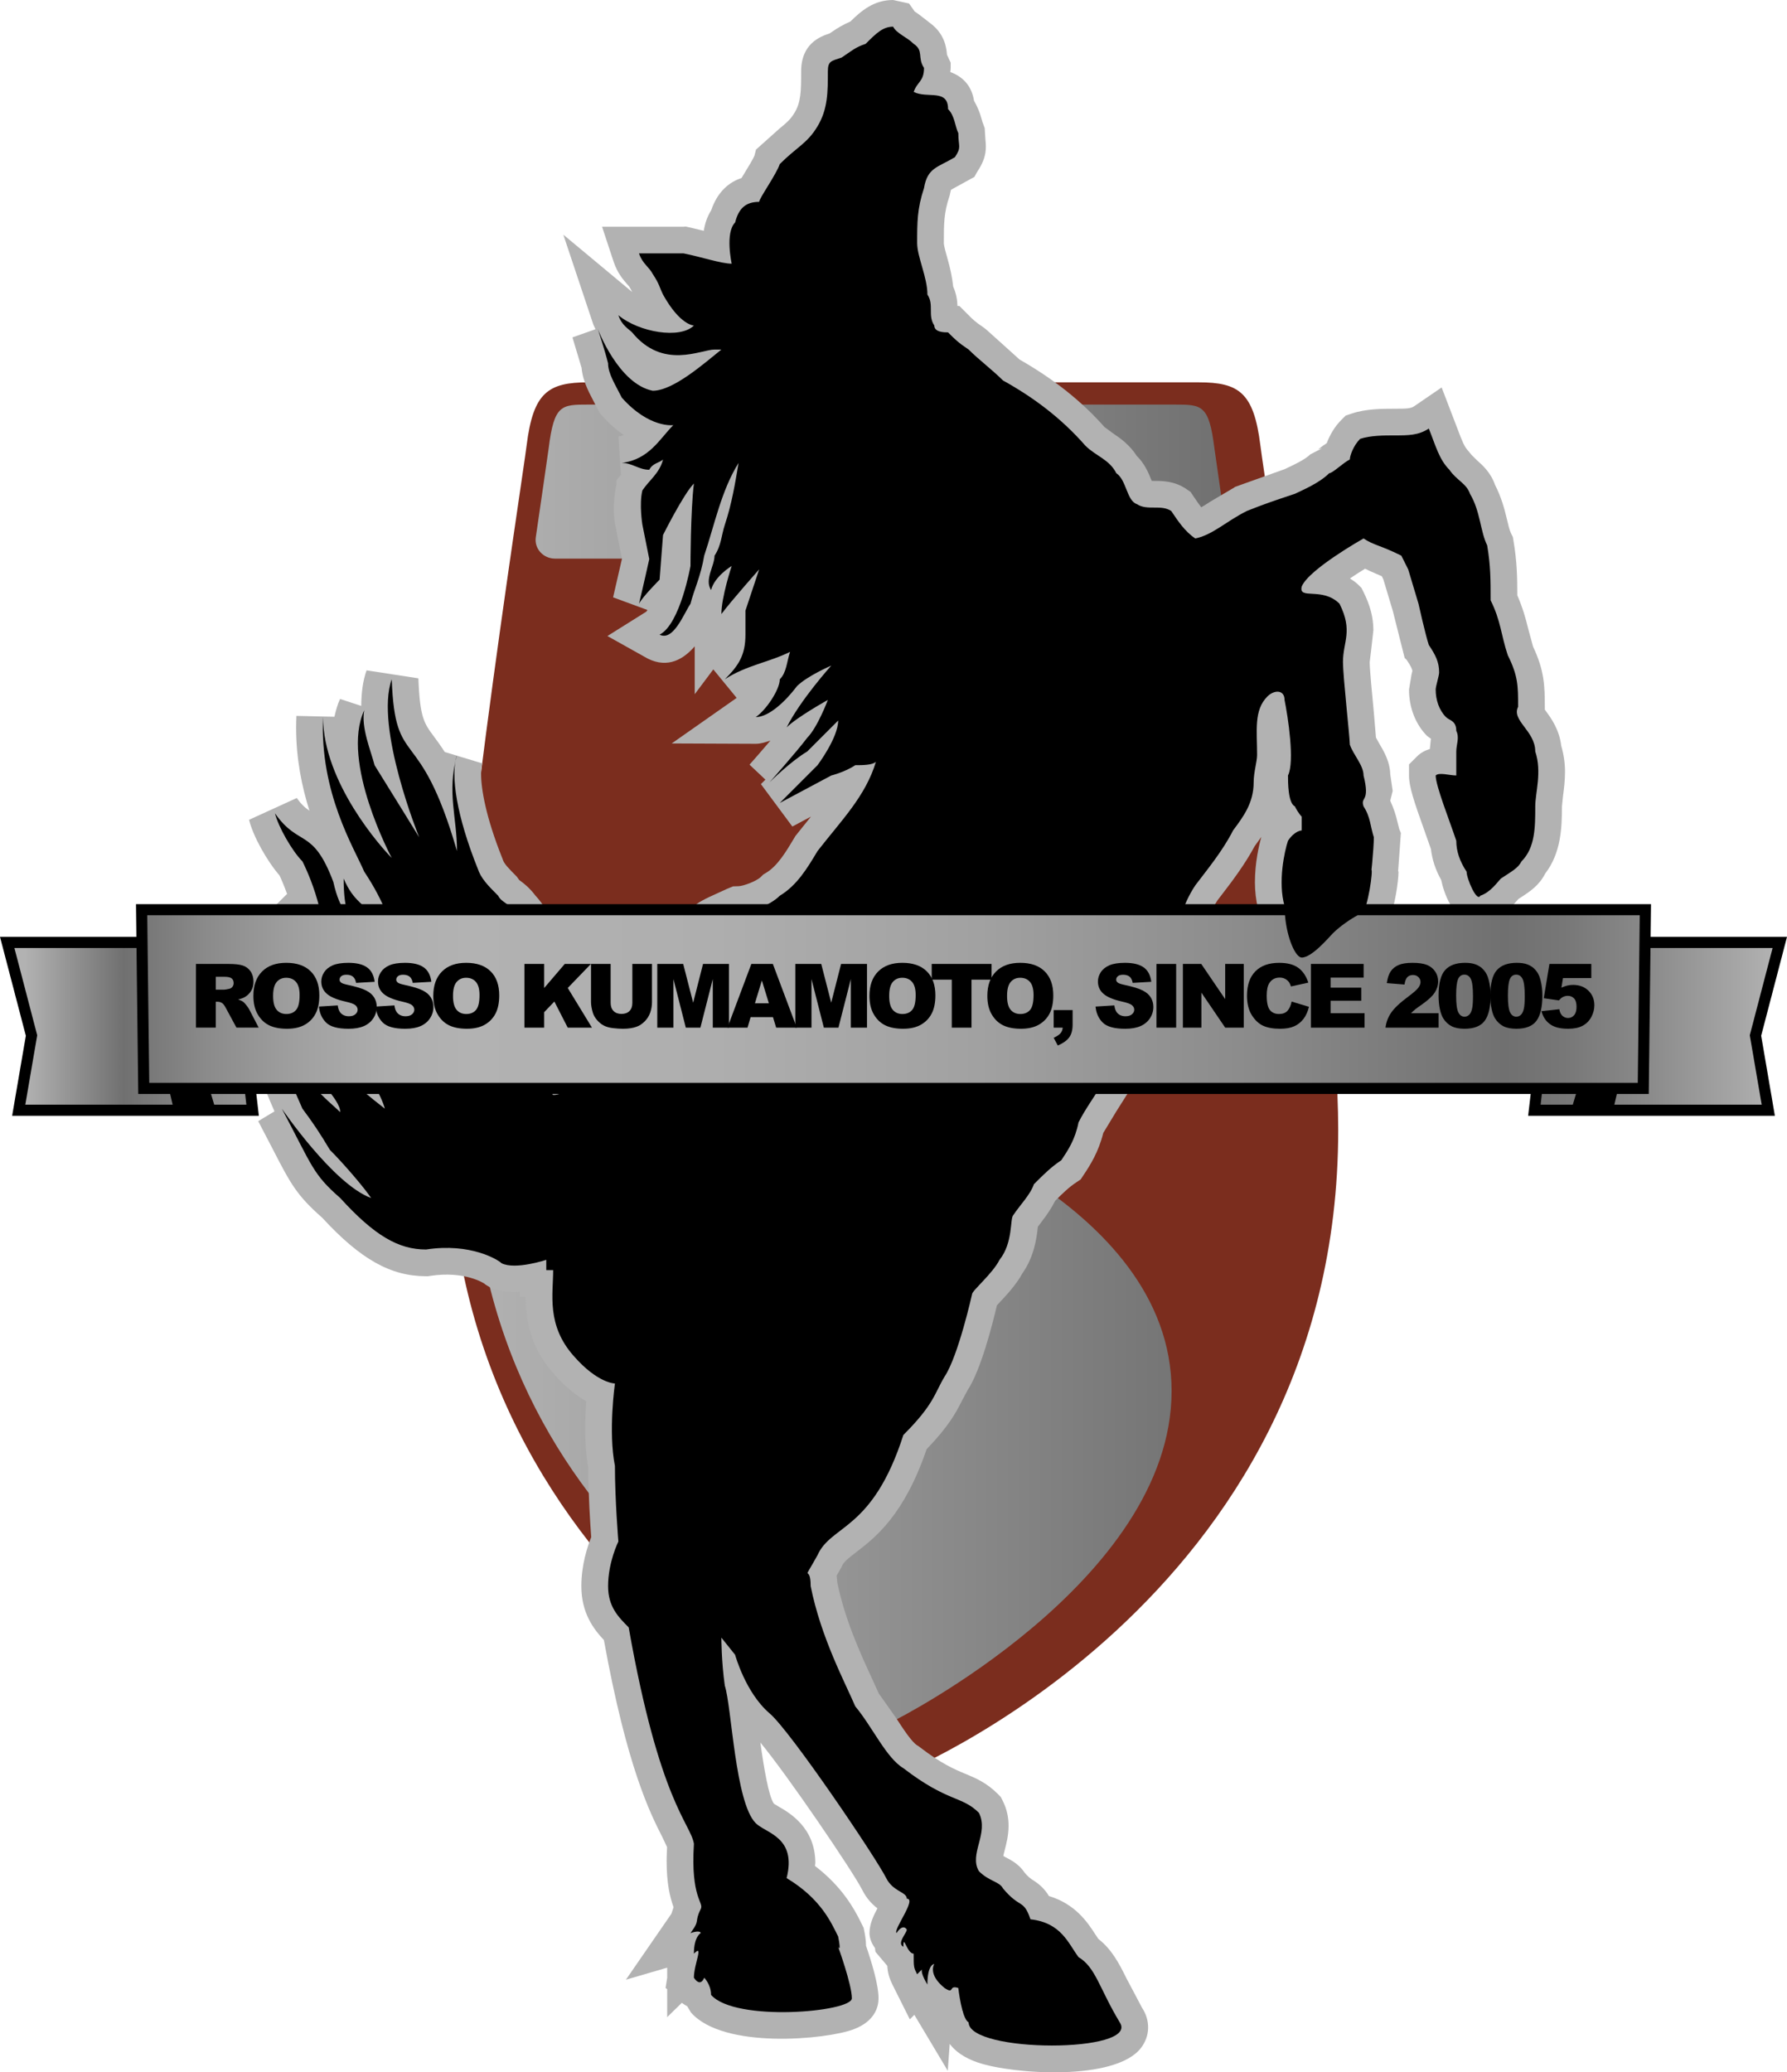 <?xml version="1.0" encoding="utf-8"?>
<!-- Generator: Adobe Illustrator 13.0.0, SVG Export Plug-In . SVG Version: 6.00 Build 14948)  -->
<!DOCTYPE svg PUBLIC "-//W3C//DTD SVG 1.0//EN" "http://www.w3.org/TR/2001/REC-SVG-20010904/DTD/svg10.dtd">
<svg version="1.0" id="Layer_1" xmlns="http://www.w3.org/2000/svg" xmlns:xlink="http://www.w3.org/1999/xlink" x="0px" y="0px"
	 width="361.578px" height="419.208px" viewBox="0 0 361.578 419.208" enable-background="new 0 0 361.578 419.208"
	 xml:space="preserve">
<path fill="#7B2D1E" d="M119.053,77.342c-8.147,0-11.167,2.039-12.496,12.747c-0.921,7.427-15.75,102.039-15.75,138.513
	c0,95.715,89.982,130.871,89.982,130.871s89.982-35.156,89.982-130.871c0-36.474-14.829-131.086-15.75-138.513
	c-1.329-10.708-4.349-12.747-12.496-12.747H119.053z"/>
<linearGradient id="SVGID_1_" gradientUnits="userSpaceOnUse" x1="95.307" y1="214.985" x2="248.367" y2="214.985">
	<stop  offset="0" style="stop-color:#B2B2B2"/>
	<stop  offset="0.377" style="stop-color:#9C9C9C"/>
	<stop  offset="1" style="stop-color:#707070"/>
</linearGradient>
<path fill="url(#SVGID_1_)" d="M180.789,348.128c-11.839-5.269-85.482-35.026-85.482-119.526c0-8.35,0.811-19.938,2.057-32.849
	l83.426,29.358c0,0,56.268,17.643,56.268,56.268C237.057,320.005,180.789,348.128,180.789,348.128z M244.453,113.002
	c2.34,0,4.212-2,3.875-4.313c-0.51-3.516-0.962-6.601-1.333-9.134l-1.279-8.912c-1.094-8.8-2.563-8.8-8.03-8.8H119.053
	c-5.469,0-6.937,0-8.031,8.8l-1.279,8.912c-0.372,2.533-0.824,5.618-1.333,9.134c-0.336,2.314,1.536,4.313,3.876,4.313H244.453z"/>
<path fill="#B2B2B2" d="M172.063,4.354c-1.452,0.633-2.597,1.307-3.639,2.029c0,0-0.276,0.19-0.554,0.379
	c-1.865,0.605-5.766,2.034-5.766,7.667c0,4.041-0.057,6.247-1.316,8.341c-0.837,1.401-1.593,2.025-3.098,3.267l-4.722,4.224
	l-0.304,1.197c-0.241,0.65-1.421,2.576-2.054,3.611c-0.22,0.357-0.38,0.632-0.569,0.942c-2.362,0.777-4.816,2.61-6.146,6.55
	c-0.797,1.248-1.268,2.665-1.494,4.124c-1.29-0.305-3.639-0.863-3.639-0.863l-0.439,0.042h-16.503l2.347,7.095
	c0.756,2.292,2.013,3.715,2.764,4.566l0.387,0.453l0.255,0.439c0,0,0.191,0.362,0.345,0.655
	c-1.195-0.996-13.937-11.604-13.937-11.604l6.016,18.011c0.141,0.419,0.33,0.747,0.499,1.114c-2.318,0.822-4.667,1.657-4.667,1.657
	l1.969,6.557l-0.16-1.307c0,2.99,1.301,5.456,2.56,7.837l1.101,2.125l0.481,0.569c1.499,1.683,2.986,2.973,4.419,3.986
	c-0.334,0.11-0.662,0.222-1.055,0.271c0,0,0.29,4.623,0.483,7.748c-0.018,0.022-0.866,1.092-0.866,1.092l-0.021,0.782
	c-0.011,0.048-0.541,2.421-0.541,5.172c0,1.406,0.158,2.903,0.574,4.25c-0.006-0.009-0.085-0.119-0.085-0.119
	s0.844,4.219,1.162,5.81c-0.387,1.683-1.797,7.813-1.797,7.813s3.973,1.459,6.948,2.551c-0.07,0.088-0.156,0.279-0.222,0.338
	c-0.497,0.312-7.875,4.935-7.875,4.935l8.141,4.555c4.188,2.099,7.354,0.031,9.523-2.472c0,4.66,0,9.686,0,9.686
	s1.978-2.637,3.762-5.019c1.611,1.964,3.961,4.834,4.726,5.766c-1.512,1.059-13.142,9.217-13.142,9.217l17,0.07
	c1.033,0,2.006-0.334,2.976-0.652c-1.642,1.929-3.373,3.904-4.23,4.869c0,0,1.659,1.564,3.212,3.03
	c-0.191,0.189-0.91,0.908-0.91,0.908l6.363,8.58c0,0,2.026-1.081,3.762-2.006c-0.143,0.178-3.16,3.942-3.16,3.942l-0.143,0.255
	c-1.775,2.971-3.452,5.779-5.783,7.181l-0.563,0.338l-0.466,0.463c-0.908,0.901-3.568,1.87-4.542,1.896l-1.099,0.033l-1.308,0.541
	l-1.498,0.688c-2.971,1.332-4.386,2.028-5.463,3.103l0.824-0.675c-2.131,1.422-4.293,3.821-6.567,7.117
	c-0.343,0.34-3.758,3.753-4.184,4.181c-0.499,0.272-2.226,1.222-2.226,1.222l-3.694,2.065c-4.673,3.12-7.343,7.251-9.642,11.021
	c0.811-2.041,1.358-4.153,1.358-6.526v-1.052l-0.284-0.668l-1.028-2.542c-0.296-0.661-0.743-1.663-0.778-2.026
	c0-0.002,0-0.002,0-0.004c0-5.142-2.31-11.182-5.502-14.577c-1.147-1.522-2.307-2.45-3.028-2.964c0,0-0.171-0.123-0.237-0.171
	c-0.244-0.336-0.507-0.701-0.507-0.701c-1.705-1.714-2.538-2.575-2.813-3.399l-0.051-0.152l-0.06-0.147
	c-3.393-8.486-4.3-14.102-4.3-17.095c0-0.991,0.099-1.694,0.242-2.118c0,0-4.634-1.404-7.594-2.303
	c-0.806-1.252-1.556-2.279-2.232-3.188c-1.929-2.59-2.808-3.775-3.103-11.711l-10.483-1.615c-0.752,2.111-1.062,4.572-1.079,7.194
	c-2.09-0.686-4.287-1.409-4.287-1.409c-0.529,1.136-0.856,2.362-1.138,3.604c-3.151-0.072-7.697-0.176-7.697-0.176
	c-0.037,0.804-0.055,1.598-0.055,2.38c0,6.383,1.187,12.017,2.696,16.793c-0.831-0.563-1.591-1.187-2.558-2.564l-9.662,4.41
	c0.846,3.369,3.586,8.26,6.159,11.246c0.347,0.714,0.927,2.07,1.571,3.836c-0.022-0.022-0.04-0.044-0.062-0.068l-7.638,7.638
	c2.918,2.918,3.671,8.927,4.401,14.739c0.134,1.074,0.314,2.065,0.459,3.104c-2.107,0.277-4.357,0.571-4.357,0.571
	c0,6.883,2.162,12.334,4.614,17.911c-1.51,0.912-3.292,1.986-3.292,1.986l2.938,5.641c3.581,6.957,4.814,9.33,10.023,13.904
	c7.688,8.348,13.81,11.819,20.995,11.819h0.413l0.406-0.063c7.058-1.084,10.954,1.538,10.991,1.566l-0.332-0.295l0.525,0.467
	l0.863,0.531c1.672,0.84,3.852,1.063,6.054,0.976c0,0.297,0,0.991,0,0.991s0.806,0,1.25,0c0.018,4.453,0.807,10.081,5.673,15.559
	c2.421,2.769,4.665,4.472,6.589,5.555c-0.123,1.642-0.232,3.537-0.232,5.651c0,2.538,0.185,5.231,0.615,7.732
	c0.013,5.467,0.415,11.507,0.608,14.112c-0.793,1.982-1.997,5.646-1.997,9.914c0,5.384,2.423,8.627,4.562,10.905
	c4.676,25.741,9.323,34.954,11.845,39.894c0,0,0.778,1.657,0.94,2.004c-0.046,0.956-0.092,1.916-0.092,2.744
	c0,4.553,0.637,7.256,1.404,9.4c-0.169,0.514-0.314,0.963-0.429,1.308c-0.048,0.07-9.215,13.356-9.215,13.356
	s4.25-1.238,8.354-2.437c0,0.699,0,1.077,0,2.035l-0.327,2.076c0,0,0.2,0.149,0.327,0.244c0,2.788,0,5.655,0,5.655
	s1.67-1.633,2.958-2.894c0.365,0.257,0.725,0.512,1.083,0.673c0.327,0.542,0.771,1.283,0.771,1.283
	c6.598,7.527,27.457,5.451,32.875,3.412c4.417-1.659,5.076-4.647,5.076-6.282l0,0c0-2.814-1.488-7.592-2.529-10.617
	c-0.005-1.183-0.216-2.263-0.35-2.942l-0.141-0.705l-0.58-1.167c-1.294-2.619-3.744-7.137-9.266-11.349
	c0.006-0.178,0.077-0.406,0.077-0.582c0-7.152-5.221-10.154-7.396-11.406l-0.969-0.587c-1.083-1.424-2.085-7.543-2.756-12.386
	c5.384,6.469,18.77,26.123,20.63,29.844c0.876,1.751,2.015,2.885,3.054,3.699c-0.729,1.371-1.604,3.125-1.604,4.981
	c0,1.03,0.398,2.063,1.114,3.057c0.042,0.262,0.033,0.505,0.112,0.775c0,0,1.47,1.743,2.377,2.817
	c0.099,1.465,0.372,2.465,1.202,4.122l3.355,6.701c0,0,0.652-0.654,0.914-0.916c2.382,3.983,6.761,11.313,6.761,11.313
	s0.227-3.1,0.398-5.427c1.061,1.391,2.76,2.764,5.699,3.764c7.027,2.391,27.807,3.808,32.998-2.948
	c1.861-2.422,1.934-5.555,0.189-8.174c0.002,0.004,0.004,0.006,0.004,0.006c0-0.037-3.073-5.805-3.073-5.805
	c-1.575-3.199-3.044-5.977-5.733-8.075c-0.264-0.392-0.593-0.881-0.593-0.881c-1.556-2.413-4.03-6.184-9.413-7.801
	c-0.865-1.421-1.859-2.342-3.16-3.173c-0.549-0.352-1.023-0.652-1.999-1.826l0.684,1.047c-1.153-2.313-3.143-3.308-4.333-3.902
	c-0.207-0.104-0.271-0.189-0.431-0.275c0.081-0.362,0.185-0.76,0.268-1.083c0.352-1.345,0.8-3.067,0.8-5.005
	c0-1.567-0.292-3.27-1.171-5.025l-0.392-0.785L201.9,362.9c-2.303-2.301-4.474-3.204-6.572-4.076
	c-2.131-0.886-4.783-1.988-9.246-5.418l-0.244-0.188l-0.264-0.158c-1.098-0.659-2.938-3.496-4.282-5.565
	c0,0-2.623-3.711-3.489-4.933c-0.329-0.728-1.36-3.004-1.36-3.004c-2.32-5.012-5.478-11.863-7.042-19.48
	c-0.018-0.446-0.059-0.891-0.123-1.346c0.429-0.749,0.998-1.744,0.998-1.744l0.077-0.189c0.389-0.872,1.224-1.535,2.924-2.841
	c3.881-2.971,9.668-7.495,14.214-20.799c4.494-4.672,5.969-7.442,7.166-9.837l1.105-2.07c2.702-4.047,5.098-13.544,5.947-17.183
	c0.306-0.334,0.627-0.684,0.627-0.684c1.522-1.619,3.361-3.63,4.537-5.81c2.399-3.388,2.883-7.178,3.109-9.279
	c0,0,0.011-0.094,0.015-0.129c0.387-0.519,0.837-1.123,0.837-1.123c0.945-1.215,1.896-2.619,2.682-4.148
	c1.602-1.6,2.75-2.714,4.233-3.7l0.901-0.6l0.6-0.901c1.371-2.059,3.015-4.643,3.986-8.517c0.305-0.503,2.625-4.335,2.625-4.335
	l2.791-4.414l0.099-0.281c1.158-2.701,2.612-5.273,4.019-7.764l2.867-5.281l0.063-0.154l6.286-13.273l0.125-0.35l1.024-3.342
	c0.848-2.903,1.59-5.412,3.186-7.827c0.23-0.301,1.057-1.38,1.057-1.38c1.971-2.553,4.566-6.014,6.493-9.613
	c0.435-0.582,0.892-1.222,1.343-1.865c-0.455,1.63-1.297,5.186-1.297,9.2c0,1.738,0.213,3.558,0.629,5.346
	c0.134,6.343,2.522,15.258,8.846,15.258c3.834,0,7.051-3.153,9.763-6.108l0.318-0.343c1.294-1.294,3.401-2.602,3.976-2.848
	c0.714-0.123,1.432-0.246,1.432-0.246l2.033-2.881c1.347-3.357,2.052-8.503,2.052-10.318c0,0-0.063-0.151-0.07-0.163
	c0.058-0.789,0.554-7.682,0.554-7.682l-0.336-0.831l-0.391-1.547c-0.253-1.138-0.717-2.617-1.427-4.164
	c0.255-1.009,0.497-1.976,0.497-1.976l-0.652-4.436l0.162,1.312c0-2.744-1.312-4.931-2.268-6.528c0,0-0.426-0.778-0.629-1.147
	c-0.145-1.729-0.424-5.047-0.424-5.047c-0.336-3.518-0.846-8.833-0.846-10.206l0.303-2.463l0.446-3.99
	c0-2.555-0.642-5.025-2.017-7.776l-0.392-0.78l-0.617-0.617c-0.552-0.554-1.134-0.91-1.712-1.303
	c0.972-0.661,1.978-1.312,3.061-1.975c0.337,0.165,0.963,0.472,0.963,0.472s1.268,0.552,2.417,1.053
	c0.146,0.29,0.23,0.459,0.31,0.617c0.233,0.778,1.89,6.3,1.928,6.429c0.145,0.576,2.386,9.479,2.386,9.479l0.404,0.387
	c0.93,1.389,1.12,1.875,1.16,2.254c-0.058,0.25-0.171,0.725-0.171,0.725l-0.51,3.048c0,3.619,1.331,7.033,3.653,9.367
	c0.007,0.007,0.383,0.281,0.784,0.578c-0.02,0.141-0.041,0.281-0.041,0.281s-0.117,1.175-0.178,1.784
	c-0.912,0.272-1.817,0.721-2.637,1.54l-1.582,1.582v2.237c0,2.213,0.997,5.229,3.113,11.121c0,0,1.313,3.737,1.327,3.772
	c0.243,2.118,0.923,4.201,2.071,6.236c0.58,2.727,2.301,7.743,6.293,8.686c1.2,0.283,2.354-0.007,3.433-0.457
	c-0.007,0.006-0.101,0.088-0.101,0.088c0.123-0.042,0.217-0.11,0.338-0.156c0.277-0.129,0.552-0.198,0.807-0.371
	c2.368-1.127,3.971-2.883,4.871-3.942c0.202-0.132,0.415-0.271,0.415-0.271c1.851-1.193,3.758-2.443,4.99-4.865
	c3.219-4.177,3.391-9.325,3.391-13.585l0.22-2.162c0.182-1.389,0.399-3.035,0.399-4.845c0-1.637-0.226-3.417-0.765-5.251
	c-0.362-3.206-2.023-5.577-3.111-7.027c0,0-0.123-0.171-0.213-0.301c0-0.277,0-0.561,0-0.561c0-4.17-0.068-7.291-2.377-12.179
	c-0.021-0.075-1.024-3.773-1.024-3.773c-0.455-1.907-1.083-4.111-2.162-6.607c-0.005-3.769-0.062-6.766-0.769-10.995l-0.135-0.798
	l-0.36-0.723c-0.316-0.635-0.602-1.853-0.876-3.028c-0.462-1.98-1.132-4.39-2.36-6.774c-0.866-2.507-2.531-4.001-3.649-4.981
	l-1.095-1.085l-0.67-0.82c-0.782-0.782-1.294-2.089-2.134-4.329l-3.263-8.512l-5.592,3.823c-0.668,0.444-1.512,0.481-3.951,0.481
	c-2.423,0-5.741,0-8.663,0.978l-1.205,0.404l-0.896,0.896c-1.377,1.374-2.331,3.07-2.938,4.685
	c-0.308,0.209-0.795,0.539-0.795,0.539l-0.919,0.694c0,0,0.767-0.191,1.42-0.352c-0.33,0.081-0.666,0.165-0.666,0.165l-2.362,1.22
	c-1.05,1.05-3.311,2.105-4.523,2.674c0,0-0.379,0.18-0.682,0.323c-0.703,0.252-10.139,3.623-10.139,3.623l0.073,0.013l-4.848,2.861
	c-0.703,0.455-1.34,0.853-1.955,1.213c-0.51-0.661-1.018-1.404-1.563-2.219l-0.598-0.894l-0.916-0.626
	c-2.401-1.6-4.848-1.6-6.467-1.6c0,0-0.237-0.006-0.473-0.013c-0.057-0.129-0.136-0.314-0.136-0.314
	c-0.532-1.336-1.332-3.204-2.89-4.724c-1.47-2.274-3.38-3.621-4.847-4.595l-1.736-1.29l0.248,0.266
	c-4.75-5.423-10.485-9.942-17.376-13.874c-0.707-0.637-3.333-3.006-3.333-3.006l-3.452-3.098l-0.531-0.411
	c-1.659-1.105-2.081-1.529-3.333-2.789l-1.523-1.529c0,0-0.285-0.006-0.402-0.011c-0.028-1.068-0.204-2.428-0.861-3.909
	c-0.211-1.993-0.656-3.922-1.148-5.643c-0.314-1.101-0.745-2.61-0.745-3.17c0-3.914,0-6.069,1.112-9.413l0.067-0.209l0.134-0.613
	c0,0,0.088-0.35,0.133-0.539c0.236-0.132,1.171-0.65,1.171-0.65l3.565-1.957l0.545-0.99c1.356-2.029,1.771-3.518,1.771-5.148
	c0-0.453-0.033-0.916-0.086-1.405l-0.145-2.325l-0.508-1.401l0.028,0.064l-0.224-0.765c-0.253-0.939-0.745-2.188-1.464-3.466
	c-0.369-2.324-1.635-4.625-4.796-5.783c0.02-0.288,0.083-0.52,0.083-0.833v-1.047c0,0-0.534-1.147-0.749-1.608
	c-0.009-0.088-0.029-0.261-0.029-0.261c-0.116-1.218-0.452-3.998-3.412-6.171c-0.691-0.535-2.283-1.768-2.283-1.768l-0.821-0.567
	l0.477,0.676l-1.612-2.282L180.712,0C176.808,0,174.266,2.186,172.063,4.354z M105.412,178.498c0.097,0.127,0.213,0.277,0.213,0.277
	L105.412,178.498z M197.053,405.354c-0.65,0.982-1.586,1.461-2.524,1.747C195.632,406.336,197.053,405.354,197.053,405.354z"/>
<path d="M140.408,372.975c-0.692-4.17-6.948-8.341-13.201-43.773c-2.087-2.092-4.168-4.176-4.168-8.342
	c0-4.869,2.081-9.028,2.081-9.028s-0.696-8.341-0.696-15.293c-1.385-6.95,0-16.673,0-16.673s-3.47,0-8.332-5.559
	c-5.56-6.256-4.166-12.51-4.166-17.372c-1.394,0-1.394,0-1.394,0c0-1.393,0-2.085,0-2.085s-6.255,2.085-9.037,0.692
	c-0.696-0.692-6.251-4.166-15.284-2.78c-5.557,0-10.419-2.774-17.369-10.414c-5.562-4.869-5.562-6.258-11.815-18.075
	c0,0,10.424,15.291,18.068,18.075c-1.391-2.095-5.559-6.957-8.341-9.734c-2.081-3.479-3.474-5.557-5.559-8.341
	c-2.775-6.251-4.863-11.116-4.863-17.371c2.782,10.429,10.421,15.982,12.509,18.074c0-2.782-5.562-6.954-6.254-11.122
	c-3.474-7.642-1.393-22.238-8.341-29.186c6.948,6.948,8.341,13.203,10.426,22.234c2.081,8.34,6.943,12.508,13.195,17.371
	c-0.688-2.772-4.164-8.332-6.251-12.508c-2.775-2.775-4.863-7.64-6.247-15.979c1.384-8.336-2.09-17.374-4.175-21.54
	c-2.081-2.087-4.863-6.95-5.56-9.725c4.865,6.95,7.645,2.775,11.815,13.891c1.391,6.256,3.476,6.952,3.476,6.952
	s-1.391-0.696-1.391-7.642c2.081,4.863,4.168,4.863,5.559,7.642c2.773,5.559,2.773,9.031,4.865,11.116c0,0,2.083-7.64-6.256-20.147
	c-2.087-4.862-9.031-15.98-8.334-31.271c0,13.206,11.81,26.409,13.893,28.488c0,0-10.421-19.453-5.559-29.878
	c-0.699,3.478,1.391,8.343,2.087,11.118c3.472,5.563,9.029,14.594,9.029,14.594s-9.029-22.234-5.557-31.966
	c0.697,18.76,5.557,8.338,13.204,34.741c0-6.943-2.085-11.806,0-19.45c-1.394,4.166,0,12.507,4.166,22.929
	c0.694,2.085,2.087,3.472,4.166,5.559c0.696,1.389,2.089,1.389,3.478,3.472c2.083,2.085,4.168,6.948,4.168,11.118
	c0,2.085,1.389,4.172,2.087,6.251c0,2.782-0.698,4.865-2.087,6.952c0,2.085,0,6.253,1.389,8.342c0,0.69,0.698,2.773,2.092,4.169
	c2.076,0,2.772-1.396,2.772-3.479c4.168-4.865,6.256-11.81,12.509-15.984c2.087-1.389,4.166-2.079,6.253-3.472
	c0.696-0.694,2.777-2.779,4.865-4.862c1.391-2.087,3.469-4.863,5.557-6.253c0.696-0.697,4.168-2.085,5.559-2.782
	c2.085,0,6.254-1.393,8.341-3.472c3.472-2.087,5.56-5.559,7.638-9.038c4.865-6.253,9.734-11.118,11.815-18.062
	c-0.697,0.692-2.777,0.692-4.17,0.692c-2.085,1.389-4.862,2.085-4.862,2.085c-10.42,5.559-10.42,5.559-10.42,5.559
	c7.638-7.644,7.638-7.644,7.638-7.644s4.175-5.555,4.175-9.033c-2.087,2.09-4.175,4.17-6.253,6.258
	c-3.479,2.083-7.646,6.253-7.646,6.253s5.559-6.253,7.646-9.033c2.078-2.085,4.166-7.645,4.166-7.645s-6.254,3.472-8.339,5.559
	c2.779-5.559,9.033-12.509,9.033-12.509s-4.86,2.087-6.948,4.168c-2.085,2.782-5.559,6.253-8.341,6.253
	c2.085-1.391,4.869-5.557,4.869-7.644c1.387-1.389,1.387-3.472,2.081-5.553c-4.168,2.081-9.031,2.775-13.199,5.553
	c2.777-2.777,4.168-4.865,4.168-9.031c0-2.085,0-4.863,0-4.863c2.777-8.341,2.777-8.341,2.777-8.341s-5.559,6.256-7.642,9.035
	c0-3.469,2.083-9.725,2.083-9.725s-3.472,2.081-4.168,4.863c-1.391-2.085,0.696-4.863,0.696-6.948
	c1.389-2.087,1.389-4.17,2.085-6.256c1.387-4.166,2.083-8.341,2.777-12.507c-3.474,5.559-4.862,12.507-6.95,18.763
	c-0.697,4.166-2.083,6.948-2.775,9.725c-1.391,2.085-3.479,7.644-6.256,6.253c4.168-2.085,6.256-13.894,6.256-13.894
	s0-11.118,0.692-16.682c-2.083,2.087-6.251,10.426-6.251,10.426c-0.696,9.033-0.696,9.033-0.696,9.033s-3.479,3.479-4.166,4.863
	c0.688-2.777,2.079-9.033,2.079-9.033c-1.391-6.948-1.391-6.948-1.391-6.948s-0.688-4.166,0-6.948
	c1.391-2.083,3.479-3.474,4.175-6.255c-0.696,0.696-2.087,0.696-2.784,2.085c-2.079,0-3.472-1.389-5.557-1.389
	c5.557-0.696,7.645-4.862,10.422-7.64c0,0-4.865,0.688-10.422-5.563c-1.393-2.777-2.777-4.865-2.777-6.943
	c-0.694-2.784-2.085-6.957-2.085-6.957s4.166,11.123,11.116,12.507c4.168,0,10.421-5.55,13.897-8.334c-1.389,0-1.389,0-1.389,0
	c-2.784,0-10.422,4.168-16.677-3.472c-0.694-0.701-2.085-1.391-2.782-3.476c4.175,3.476,12.509,4.867,15.289,2.085
	c0,0-2.78,0-6.251-6.256c-0.696-1.389-0.696-2.083-2.087-4.172c-0.697-1.384-2.088-2.079-2.775-4.16c0.688,0,0.688,0,0.688,0
	c1.391,0,2.088,0,4.175,0c1.385,0,2.081,0,4.168,0c3.469,0.69,7.642,2.081,9.725,2.081c0,0-1.387-6.256,0.696-8.336
	c0.694-2.782,2.085-4.173,4.863-4.173c0-0.699,3.476-5.56,4.172-7.646c3.472-3.471,5.56-4.166,7.638-7.64
	c2.088-3.475,2.088-6.948,2.088-11.122c0-2.081,0.694-2.081,2.777-2.775c2.085-1.386,2.779-2.088,4.869-2.777
	c2.081-2.086,3.469-3.478,5.559-3.478c0.692,1.391,2.773,2.086,4.166,3.478c2.085,1.392,0.696,2.777,2.085,4.862
	c0,2.782-1.389,2.782-2.085,4.864c2.775,1.391,6.95-0.696,6.95,3.473c1.385,1.39,1.385,3.475,2.078,4.863
	c0,2.781,0.697,2.781-0.693,4.863c-3.473,2.092-5.56,2.092-6.25,6.251c-1.389,4.175-1.389,6.957-1.389,11.118
	c0,2.784,2.079,6.954,2.079,10.426c1.391,2.081,0,4.17,1.391,6.256c0,1.391,2.088,1.391,2.784,1.391
	c1.385,1.391,2.078,2.081,4.166,3.472c2.088,2.083,4.865,4.168,6.95,6.253c6.253,3.474,11.813,7.646,16.675,13.199
	c2.09,2.085,4.862,2.782,6.254,5.563c2.082,1.391,2.082,5.552,4.168,6.255c2.085,1.389,4.862,0,6.947,1.389
	c1.394,2.083,2.779,4.164,4.865,5.555c3.474-0.692,6.253-3.472,10.422-5.555c3.478-1.389,5.559-2.092,9.731-3.476
	c1.384-0.694,4.862-2.087,6.943-4.168c0.696,0,2.784-2.085,4.173-2.782c0-0.697,0.696-2.782,2.082-4.166
	c2.088-0.699,4.861-0.699,6.95-0.699c2.78,0,4.862,0,6.948-1.391c1.391,3.474,2.087,6.256,4.168,8.341
	c1.391,2.087,3.479,2.777,4.166,4.865c2.088,3.476,2.088,7.64,3.477,10.422c0.698,4.172,0.698,6.95,0.698,11.118
	c2.081,4.172,2.081,6.948,3.472,11.114c2.088,4.175,2.088,6.255,2.088,10.43c-1.394,2.773,3.469,4.863,3.469,9.031
	c1.394,4.164,0,8.339,0,11.116c0,4.166,0,8.341-2.775,11.116c-0.693,1.391-2.087,2.087-4.172,3.476
	c-0.69,0.69-2.081,2.78-4.168,3.474c-0.695,1.389-2.775-3.474-2.775-4.863c-1.394-2.087-2.088-4.175-2.088-6.255
	c-1.391-4.173-4.168-11.116-4.168-13.204c0.696-0.696,2.777,0,4.168,0c0-2.085,0-2.777,0-4.86c0-1.395,0.694-2.779,0-4.168
	c0-2.09-1.391-2.09-2.087-2.784c-1.385-1.391-2.081-3.472-2.081-5.557c0-0.697,0.696-2.777,0.696-3.476
	c0-2.083-0.696-3.476-2.087-5.555c-0.697-2.087-2.086-8.341-2.086-8.341c-2.082-6.95-2.082-6.95-2.082-6.95
	c-1.392-2.775-1.392-2.775-1.392-2.775c-4.168-2.087-5.559-2.087-7.644-3.479c0,0-11.116,6.253-12.51,9.725
	c-0.694,2.784,4.175,0,7.646,3.479c2.782,5.557,0.697,7.644,0.697,11.813c0,2.782,1.389,15.289,1.389,16.673
	c0.696,2.089,2.777,4.17,2.777,6.255c1.393,5.559-0.695,4.166,0,6.256c1.393,2.085,1.393,4.166,2.085,6.253
	c0,2.087-0.692,9.725-0.692,6.95c0.692-2.087,0,4.863-1.393,8.334c-0.695,0-4.166,2.085-6.254,4.172
	c-0.696,0.692-4.168,4.863-6.256,4.863c-1.384,0-3.472-4.863-3.472-10.428c-1.391-4.863,0-11.116,0.696-13.197
	c1.392-2.083,2.775-2.083,2.775-2.083c0-2.78,0-2.78,0-2.78s-0.694-0.694-1.384-2.085c-1.392-0.697-1.392-4.863-1.392-6.256
	c1.392-2.777,0-11.813-0.696-15.284c0-2.085-2.085-2.085-3.472-0.696c-2.779,2.777-2.085,6.952-2.085,11.814
	c0,1.389-0.694,3.47-0.694,5.559c0,4.166-2.09,6.948-4.168,9.728c-2.09,4.164-5.56,8.338-7.646,11.114
	c-2.775,4.166-3.472,8.341-4.865,12.507c-2.085,4.17-4.164,8.343-6.251,13.203c-2.087,4.17-4.864,8.337-6.95,13.203
	c-2.078,3.479-4.168,6.251-5.557,9.035c-0.696,3.472-2.083,5.557-3.474,7.645c-2.085,1.389-3.477,2.777-5.56,4.862
	c-0.694,2.081-2.781,4.168-4.172,6.253c-0.69,0.692,0,5.56-2.775,9.033c-1.391,2.773-5.56,6.251-5.56,6.947
	c0,0-2.784,12.51-5.559,16.676c-2.088,3.479-2.088,5.557-8.341,11.814c-6.254,19.45-14.59,18.066-17.372,24.317
	c-3.472,6.255-1.384,1.386-1.384,6.255c2.081,10.422,6.943,19.459,9.028,24.322c3.474,4.168,6.258,10.419,9.728,12.507
	c9.037,6.945,11.813,5.552,15.291,9.03c2.08,4.168-2.088,8.341,0,11.811c2.08,2.083,4.168,2.083,4.862,3.477
	c3.472,4.172,4.168,2.082,5.559,6.251c6.254,0.696,7.645,4.862,9.728,7.648c3.479,2.079,4.166,6.251,8.339,13.194
	c4.168,6.256-30.575,6.256-30.575,0c-1.391-0.688-2.088-6.943-2.088-6.943c-2.078-0.694-0.693,1.391-2.774,0
	c-3.479-2.781-2.088-4.862-2.088-4.862s-1.391,0-1.391,4.168c-2.079-3.478-0.69-3.478-0.69-3.478l-1.389,1.391
	c-0.696-1.391-0.696-1.391-0.696-4.168c-1.393,0-2.087-4.166-2.087-1.392c-1.387-0.696,0.694-2.774,0.694-3.472
	c0,0-0.694-1.391-2.081,0.697c-0.692-0.697,4.17-6.953,2.081-6.953c0-1.389-2.773-1.389-4.164-4.163
	c-2.087-4.175-19.459-29.881-23.627-33.354c-4.863-4.173-6.948-11.817-6.948-11.817c-2.779-3.472-2.779-3.472-2.779-3.472
	s0,4.863,0.696,9.728c1.387,4.173,2.083,23.625,6.249,27.796c2.085,2.082,8.341,2.777,6.256,11.12
	c6.948,4.163,9.033,9.028,10.426,11.806c0.69,3.477,0,2.085,0,2.085s2.775,7.646,2.775,10.422c0,2.782-23.623,4.862-28.487-0.69
	c0-2.085-1.391-3.478-1.391-3.478s-0.697,2.087-2.083,0c0-2.775,2.083-6.95,0-4.862c0-3.477,1.386-4.166,1.386-4.166
	s0-0.697-2.078,0c2.078-2.784,0.692-2.088,2.078-4.863C142.491,384.785,139.716,384.088,140.408,372.975z"/>
<path d="M361.578,189.517h-27.596l0.079-6.62H27.517l0.079,6.62H0c0,0,4.995,19.11,5.228,20c-0.151,0.895-2.773,16.195-2.773,16.195
	h49.922l-0.512-4.415h257.85l-0.513,4.415h49.922c0,0-2.621-15.301-2.772-16.195C356.584,208.627,361.578,189.517,361.578,189.517z"
	/>
<linearGradient id="SVGID_2_" gradientUnits="userSpaceOnUse" x1="2.914" y1="204.305" x2="358.664" y2="204.305">
	<stop  offset="0.006" style="stop-color:#B2B2B2"/>
	<stop  offset="0.062" style="stop-color:#707070"/>
	<stop  offset="0.11" style="stop-color:#8B8B8B"/>
	<stop  offset="0.162" style="stop-color:#A0A0A0"/>
	<stop  offset="0.212" style="stop-color:#AEAEAE"/>
	<stop  offset="0.258" style="stop-color:#B2B2B2"/>
	<stop  offset="0.398" style="stop-color:#AEAEAE"/>
	<stop  offset="0.548" style="stop-color:#A1A1A1"/>
	<stop  offset="0.703" style="stop-color:#8B8B8B"/>
	<stop  offset="0.848" style="stop-color:#707070"/>
	<stop  offset="0.881" style="stop-color:#777777"/>
	<stop  offset="0.929" style="stop-color:#8A8A8A"/>
	<stop  offset="0.986" style="stop-color:#A9A9A9"/>
	<stop  offset="1" style="stop-color:#B2B2B2"/>
</linearGradient>
<path fill="url(#SVGID_2_)" d="M331.785,185.147l-0.402,33.9H180.789H30.195l-0.402-33.9h150.996h79.216
	c0.389,4.739,2.16,8.556,3.386,8.556c2.088,0,5.56-4.17,6.256-4.863c1.49-1.49,3.667-2.962,5.056-3.693H331.785z M42.695,221.297
	l0.648,2.165h6.508l-0.25-2.165H42.695z M27.972,221.297l-0.35-29.53H2.914l4.614,17.651l-2.406,14.044H34.93l-0.503-2.165H27.972z
	 M318.883,221.297h-6.906l-0.25,2.165h6.508L318.883,221.297z M358.664,191.767h-24.708l-0.35,29.53h-6.455l-0.503,2.165h29.808
	l-2.406-14.044L358.664,191.767z"/>
<g>
	<path d="M39.65,207.88v-12.885h6.64c1.232,0,2.173,0.105,2.823,0.316c0.653,0.211,1.176,0.602,1.576,1.171
		c0.398,0.571,0.598,1.266,0.598,2.085c0,0.712-0.152,1.329-0.457,1.846c-0.305,0.519-0.725,0.938-1.257,1.261
		c-0.34,0.204-0.806,0.374-1.397,0.507c0.472,0.161,0.817,0.319,1.033,0.479c0.147,0.105,0.358,0.332,0.637,0.681
		c0.277,0.347,0.461,0.615,0.556,0.804l1.94,3.733h-4.498l-2.134-3.944c-0.271-0.51-0.51-0.841-0.723-0.995
		c-0.288-0.198-0.613-0.299-0.978-0.299h-0.352v5.238H39.65z M43.658,200.198h1.674c0.183,0,0.532-0.057,1.053-0.176
		c0.264-0.051,0.477-0.185,0.644-0.4s0.25-0.464,0.25-0.743c0-0.413-0.132-0.729-0.396-0.952c-0.261-0.222-0.756-0.332-1.481-0.332
		h-1.745V200.198z"/>
	<path d="M51.269,201.446c0-2.105,0.584-3.747,1.758-4.92c1.169-1.173,2.801-1.76,4.891-1.76c2.143,0,3.795,0.576,4.953,1.729
		c1.16,1.154,1.74,2.769,1.74,4.845c0,1.507-0.252,2.744-0.76,3.709c-0.505,0.964-1.237,1.716-2.195,2.254
		c-0.958,0.536-2.151,0.804-3.579,0.804c-1.452,0-2.654-0.231-3.605-0.694c-0.952-0.464-1.723-1.198-2.314-2.202
		C51.563,204.21,51.269,202.954,51.269,201.446z M55.259,201.464c0,1.301,0.24,2.234,0.721,2.804
		c0.481,0.569,1.136,0.853,1.964,0.853c0.851,0,1.51-0.279,1.978-0.835c0.466-0.556,0.699-1.556,0.699-2.997
		c0-1.213-0.244-2.099-0.729-2.659c-0.488-0.561-1.147-0.839-1.982-0.839c-0.8,0-1.439,0.283-1.925,0.853
		C55.501,199.211,55.259,200.152,55.259,201.464z"/>
	<path d="M64.538,203.617l3.797-0.237c0.082,0.617,0.249,1.087,0.499,1.413c0.411,0.523,0.995,0.785,1.756,0.785
		c0.566,0,1.004-0.134,1.31-0.4c0.308-0.268,0.461-0.576,0.461-0.93c0-0.334-0.147-0.633-0.441-0.896s-0.976-0.514-2.041-0.747
		c-1.749-0.393-2.995-0.916-3.74-1.569c-0.749-0.65-1.125-1.481-1.125-2.492c0-0.664,0.191-1.29,0.576-1.878
		c0.384-0.591,0.962-1.055,1.733-1.393c0.771-0.336,1.828-0.505,3.171-0.505c1.647,0,2.904,0.305,3.768,0.918
		c0.866,0.613,1.38,1.586,1.544,2.922l-3.762,0.22c-0.099-0.576-0.308-0.998-0.626-1.259c-0.318-0.261-0.758-0.393-1.32-0.393
		c-0.462,0-0.809,0.099-1.044,0.294c-0.233,0.198-0.35,0.435-0.35,0.716c0,0.207,0.095,0.391,0.288,0.556
		c0.185,0.169,0.631,0.328,1.334,0.475c1.742,0.376,2.988,0.756,3.742,1.141c0.753,0.382,1.303,0.859,1.646,1.428
		c0.343,0.569,0.514,1.204,0.514,1.907c0,0.828-0.229,1.591-0.686,2.287c-0.457,0.699-1.096,1.229-1.916,1.589
		c-0.819,0.36-1.854,0.541-3.103,0.541c-2.19,0-3.709-0.422-4.553-1.268C65.127,205.995,64.65,204.922,64.538,203.617z"/>
	<path d="M76.008,203.617l3.797-0.237c0.082,0.617,0.249,1.087,0.499,1.413c0.411,0.523,0.995,0.785,1.756,0.785
		c0.566,0,1.004-0.134,1.31-0.4c0.308-0.268,0.461-0.576,0.461-0.93c0-0.334-0.147-0.633-0.441-0.896s-0.976-0.514-2.041-0.747
		c-1.749-0.393-2.995-0.916-3.74-1.569c-0.749-0.65-1.125-1.481-1.125-2.492c0-0.664,0.191-1.29,0.576-1.878
		c0.384-0.591,0.962-1.055,1.733-1.393c0.771-0.336,1.828-0.505,3.171-0.505c1.647,0,2.904,0.305,3.768,0.918
		c0.866,0.613,1.38,1.586,1.544,2.922l-3.762,0.22c-0.099-0.576-0.308-0.998-0.626-1.259c-0.318-0.261-0.758-0.393-1.32-0.393
		c-0.462,0-0.809,0.099-1.044,0.294c-0.233,0.198-0.35,0.435-0.35,0.716c0,0.207,0.095,0.391,0.288,0.556
		c0.185,0.169,0.631,0.328,1.334,0.475c1.742,0.376,2.988,0.756,3.742,1.141c0.753,0.382,1.303,0.859,1.646,1.428
		c0.343,0.569,0.514,1.204,0.514,1.907c0,0.828-0.229,1.591-0.686,2.287c-0.457,0.699-1.096,1.229-1.916,1.589
		c-0.819,0.36-1.854,0.541-3.103,0.541c-2.19,0-3.709-0.422-4.553-1.268C76.597,205.995,76.12,204.922,76.008,203.617z"/>
	<path d="M87.671,201.446c0-2.105,0.587-3.747,1.756-4.92c1.173-1.173,2.804-1.76,4.894-1.76c2.142,0,3.794,0.576,4.955,1.729
		c1.158,1.154,1.738,2.769,1.738,4.845c0,1.507-0.252,2.744-0.76,3.709c-0.506,0.964-1.237,1.716-2.195,2.254
		c-0.958,0.536-2.151,0.804-3.579,0.804c-1.453,0-2.654-0.231-3.606-0.694c-0.952-0.464-1.723-1.198-2.314-2.202
		C87.968,204.21,87.671,202.954,87.671,201.446z M91.661,201.464c0,1.301,0.24,2.234,0.721,2.804
		c0.481,0.569,1.136,0.853,1.965,0.853c0.85,0,1.509-0.279,1.975-0.835c0.468-0.556,0.701-1.556,0.701-2.997
		c0-1.213-0.244-2.099-0.729-2.659c-0.487-0.561-1.149-0.839-1.981-0.839c-0.798,0-1.439,0.283-1.925,0.853
		C91.903,199.211,91.661,200.152,91.661,201.464z"/>
	<path d="M106.117,194.995h3.99v4.869l4.164-4.869h5.293l-4.685,4.86l4.896,8.024h-4.902l-2.702-5.28l-2.063,2.156v3.125h-3.99
		V194.995z"/>
	<path d="M127.949,194.995h3.973v7.682c0,0.762-0.119,1.481-0.356,2.158s-0.609,1.268-1.116,1.775
		c-0.505,0.507-1.037,0.863-1.593,1.068c-0.773,0.288-1.7,0.431-2.784,0.431c-0.626,0-1.31-0.044-2.052-0.132
		c-0.74-0.088-1.358-0.262-1.856-0.523c-0.497-0.262-0.954-0.631-1.365-1.112c-0.413-0.481-0.697-0.976-0.848-1.485
		c-0.246-0.82-0.369-1.547-0.369-2.18v-7.682h3.973v7.866c0,0.703,0.193,1.252,0.584,1.648c0.387,0.396,0.927,0.593,1.617,0.593
		c0.683,0,1.222-0.196,1.608-0.584c0.391-0.389,0.584-0.943,0.584-1.657V194.995z"/>
	<path d="M132.992,194.995h5.245l2.015,7.84l1.999-7.84h5.243v12.885h-3.27v-9.826l-2.507,9.826h-2.953l-2.502-9.826v9.826h-3.27
		V194.995z"/>
	<path d="M156.401,205.753h-4.521l-0.629,2.127h-4.064l4.838-12.885h4.353l4.836,12.885h-4.168L156.401,205.753z M155.575,202.958
		l-1.419-4.627l-1.406,4.627H155.575z"/>
	<path d="M160.924,194.995h5.245l2.015,7.84l1.999-7.84h5.243v12.885h-3.27v-9.826l-2.507,9.826h-2.953l-2.502-9.826v9.826h-3.27
		V194.995z"/>
	<path d="M175.924,201.446c0-2.105,0.584-3.747,1.758-4.92c1.169-1.173,2.801-1.76,4.891-1.76c2.143,0,3.795,0.576,4.952,1.729
		c1.16,1.154,1.74,2.769,1.74,4.845c0,1.507-0.252,2.744-0.76,3.709c-0.506,0.964-1.237,1.716-2.195,2.254
		c-0.958,0.536-2.15,0.804-3.579,0.804c-1.452,0-2.654-0.231-3.605-0.694c-0.952-0.464-1.723-1.198-2.314-2.202
		C176.219,204.21,175.924,202.954,175.924,201.446z M179.915,201.464c0,1.301,0.24,2.234,0.721,2.804
		c0.481,0.569,1.136,0.853,1.964,0.853c0.851,0,1.51-0.279,1.978-0.835c0.466-0.556,0.698-1.556,0.698-2.997
		c0-1.213-0.243-2.099-0.729-2.659c-0.488-0.561-1.147-0.839-1.982-0.839c-0.8,0-1.439,0.283-1.925,0.853
		C180.156,199.211,179.915,200.152,179.915,201.464z"/>
	<path d="M188.52,194.995h12.111v3.182h-4.061v9.703h-3.99v-9.703h-4.061V194.995z"/>
	<path d="M199.777,201.446c0-2.105,0.585-3.747,1.758-4.92c1.17-1.173,2.802-1.76,4.892-1.76c2.143,0,3.795,0.576,4.952,1.729
		c1.16,1.154,1.74,2.769,1.74,4.845c0,1.507-0.252,2.744-0.76,3.709c-0.506,0.964-1.237,1.716-2.195,2.254
		c-0.958,0.536-2.15,0.804-3.579,0.804c-1.452,0-2.654-0.231-3.605-0.694c-0.952-0.464-1.723-1.198-2.313-2.202
		C200.072,204.21,199.777,202.954,199.777,201.446z M203.768,201.464c0,1.301,0.24,2.234,0.721,2.804
		c0.481,0.569,1.137,0.853,1.965,0.853c0.851,0,1.51-0.279,1.978-0.835c0.466-0.556,0.698-1.556,0.698-2.997
		c0-1.213-0.243-2.099-0.729-2.659c-0.488-0.561-1.147-0.839-1.982-0.839c-0.8,0-1.439,0.283-1.925,0.853
		C204.01,199.211,203.768,200.152,203.768,201.464z"/>
	<path d="M213.199,204.329h3.832v2.944c0,1.083-0.227,1.94-0.68,2.566c-0.452,0.626-1.224,1.18-2.318,1.661l-0.834-1.564
		c0.679-0.316,1.146-0.631,1.401-0.945c0.255-0.314,0.397-0.684,0.427-1.112h-1.828V204.329z"/>
	<path d="M221.678,203.617l3.797-0.237c0.082,0.617,0.248,1.087,0.499,1.413c0.411,0.523,0.995,0.785,1.756,0.785
		c0.566,0,1.004-0.134,1.31-0.4c0.308-0.268,0.461-0.576,0.461-0.93c0-0.334-0.146-0.633-0.441-0.896s-0.976-0.514-2.041-0.747
		c-1.749-0.393-2.995-0.916-3.74-1.569c-0.749-0.65-1.125-1.481-1.125-2.492c0-0.664,0.191-1.29,0.576-1.878
		c0.385-0.591,0.962-1.055,1.733-1.393c0.771-0.336,1.828-0.505,3.171-0.505c1.647,0,2.904,0.305,3.768,0.918
		c0.866,0.613,1.381,1.586,1.545,2.922l-3.762,0.22c-0.099-0.576-0.308-0.998-0.626-1.259c-0.318-0.261-0.758-0.393-1.32-0.393
		c-0.462,0-0.809,0.099-1.044,0.294c-0.232,0.198-0.35,0.435-0.35,0.716c0,0.207,0.095,0.391,0.288,0.556
		c0.185,0.169,0.631,0.328,1.334,0.475c1.742,0.376,2.988,0.756,3.741,1.141c0.754,0.382,1.304,0.859,1.646,1.428
		c0.343,0.569,0.514,1.204,0.514,1.907c0,0.828-0.229,1.591-0.686,2.287c-0.457,0.699-1.096,1.229-1.916,1.589
		c-0.819,0.36-1.854,0.541-3.103,0.541c-2.19,0-3.709-0.422-4.553-1.268C222.267,205.995,221.79,204.922,221.678,203.617z"/>
	<path d="M233.991,194.995h3.99v12.885h-3.99V194.995z"/>
	<path d="M239.342,194.995h3.718l4.843,7.121v-7.121h3.762v12.885h-3.762l-4.816-7.084v7.084h-3.744V194.995z"/>
	<path d="M261.35,202.606l3.498,1.059c-0.235,0.98-0.604,1.797-1.107,2.454c-0.503,0.657-1.129,1.154-1.877,1.488
		c-0.746,0.334-1.698,0.501-2.852,0.501c-1.399,0-2.545-0.205-3.432-0.611c-0.889-0.409-1.655-1.125-2.299-2.151
		c-0.644-1.026-0.967-2.34-0.967-3.939c0-2.134,0.566-3.775,1.701-4.922c1.133-1.145,2.737-1.718,4.812-1.718
		c1.624,0,2.898,0.327,3.827,0.984c0.93,0.655,1.62,1.663,2.07,3.023l-3.516,0.773c-0.123-0.389-0.253-0.672-0.387-0.853
		c-0.222-0.303-0.494-0.534-0.817-0.697s-0.684-0.244-1.081-0.244c-0.903,0-1.593,0.362-2.074,1.09
		c-0.362,0.538-0.545,1.386-0.545,2.54c0,1.43,0.215,2.41,0.65,2.94c0.431,0.529,1.039,0.795,1.824,0.795
		c0.76,0,1.336-0.215,1.725-0.644C260.893,204.048,261.174,203.424,261.35,202.606z"/>
	<path d="M265.243,194.995h10.67v2.76h-6.68v2.039h6.205v2.637h-6.205v2.531h6.873v2.918h-10.863V194.995z"/>
	<path d="M291.081,207.88h-10.74c0.123-1.062,0.496-2.059,1.12-2.993c0.624-0.934,1.795-2.037,3.512-3.309
		c1.048-0.78,1.721-1.371,2.013-1.775s0.439-0.789,0.439-1.151c0-0.394-0.146-0.728-0.436-1.006
		c-0.29-0.279-0.654-0.417-1.094-0.417c-0.457,0-0.831,0.143-1.121,0.426c-0.29,0.286-0.485,0.787-0.584,1.507l-3.586-0.288
		c0.141-1.006,0.397-1.791,0.773-2.355c0.376-0.564,0.903-0.998,1.586-1.298c0.684-0.301,1.628-0.453,2.835-0.453
		c1.259,0,2.238,0.145,2.939,0.431c0.701,0.288,1.25,0.729,1.652,1.325c0.402,0.596,0.603,1.264,0.603,2.002
		c0,0.787-0.231,1.538-0.69,2.252c-0.459,0.716-1.296,1.503-2.509,2.358c-0.721,0.499-1.202,0.846-1.446,1.046
		c-0.244,0.2-0.529,0.459-0.856,0.782h5.59V207.88z"/>
	<path d="M291.081,201.385c0-2.452,0.441-4.168,1.322-5.148c0.882-0.98,2.226-1.47,4.03-1.47c0.867,0,1.58,0.107,2.136,0.321
		c0.556,0.215,1.011,0.492,1.362,0.837c0.352,0.343,0.628,0.703,0.83,1.081c0.202,0.38,0.365,0.82,0.488,1.325
		c0.239,0.962,0.36,1.966,0.36,3.01c0,2.34-0.396,4.054-1.187,5.139s-2.153,1.628-4.087,1.628c-1.083,0-1.96-0.174-2.628-0.519
		c-0.668-0.347-1.215-0.855-1.644-1.523c-0.31-0.477-0.552-1.125-0.726-1.949C291.166,203.292,291.081,202.382,291.081,201.385z
		 M294.632,201.398c0,1.644,0.145,2.764,0.433,3.366c0.29,0.6,0.71,0.901,1.259,0.901c0.362,0,0.677-0.127,0.942-0.382
		c0.267-0.255,0.462-0.659,0.587-1.211c0.126-0.551,0.189-1.411,0.189-2.577c0-1.712-0.146-2.863-0.433-3.454
		c-0.291-0.589-0.726-0.883-1.304-0.883c-0.591,0-1.017,0.301-1.28,0.901C294.764,198.66,294.632,199.774,294.632,201.398z"/>
	<path d="M301.555,201.385c0-2.452,0.442-4.168,1.323-5.148s2.226-1.47,4.03-1.47c0.867,0,1.579,0.107,2.135,0.321
		c0.557,0.215,1.012,0.492,1.363,0.837c0.352,0.343,0.628,0.703,0.83,1.081c0.202,0.38,0.365,0.82,0.488,1.325
		c0.239,0.962,0.359,1.966,0.359,3.01c0,2.34-0.395,4.054-1.186,5.139s-2.154,1.628-4.088,1.628c-1.083,0-1.959-0.174-2.627-0.519
		c-0.668-0.347-1.216-0.855-1.645-1.523c-0.31-0.477-0.551-1.125-0.725-1.949C301.641,203.292,301.555,202.382,301.555,201.385z
		 M305.105,201.398c0,1.644,0.146,2.764,0.436,3.366c0.288,0.6,0.707,0.901,1.257,0.901c0.362,0,0.677-0.127,0.942-0.382
		s0.462-0.659,0.587-1.211c0.125-0.551,0.188-1.411,0.188-2.577c0-1.712-0.145-2.863-0.435-3.454
		c-0.288-0.589-0.723-0.883-1.301-0.883c-0.591,0-1.018,0.301-1.278,0.901C305.238,198.66,305.105,199.774,305.105,201.398z"/>
	<path d="M313.508,194.995h8.473v2.865h-5.73l-0.316,1.934c0.398-0.187,0.791-0.328,1.178-0.422c0.39-0.095,0.773-0.141,1.154-0.141
		c1.285,0,2.329,0.389,3.129,1.169c0.802,0.78,1.201,1.76,1.201,2.944c0,0.833-0.206,1.632-0.619,2.399
		c-0.413,0.767-0.998,1.354-1.756,1.758s-1.729,0.606-2.911,0.606c-0.849,0-1.577-0.082-2.182-0.242
		c-0.606-0.161-1.123-0.402-1.547-0.721c-0.425-0.319-0.767-0.681-1.03-1.085s-0.484-0.908-0.66-1.512l3.621-0.396
		c0.088,0.58,0.293,1.021,0.613,1.323c0.323,0.301,0.705,0.453,1.149,0.453c0.497,0,0.907-0.189,1.23-0.567
		c0.325-0.378,0.487-0.943,0.487-1.692c0-0.767-0.162-1.33-0.489-1.688c-0.327-0.358-0.761-0.536-1.304-0.536
		c-0.345,0-0.676,0.085-0.997,0.255c-0.239,0.123-0.501,0.345-0.786,0.668l-3.051-0.439L313.508,194.995z"/>
</g>
</svg>
